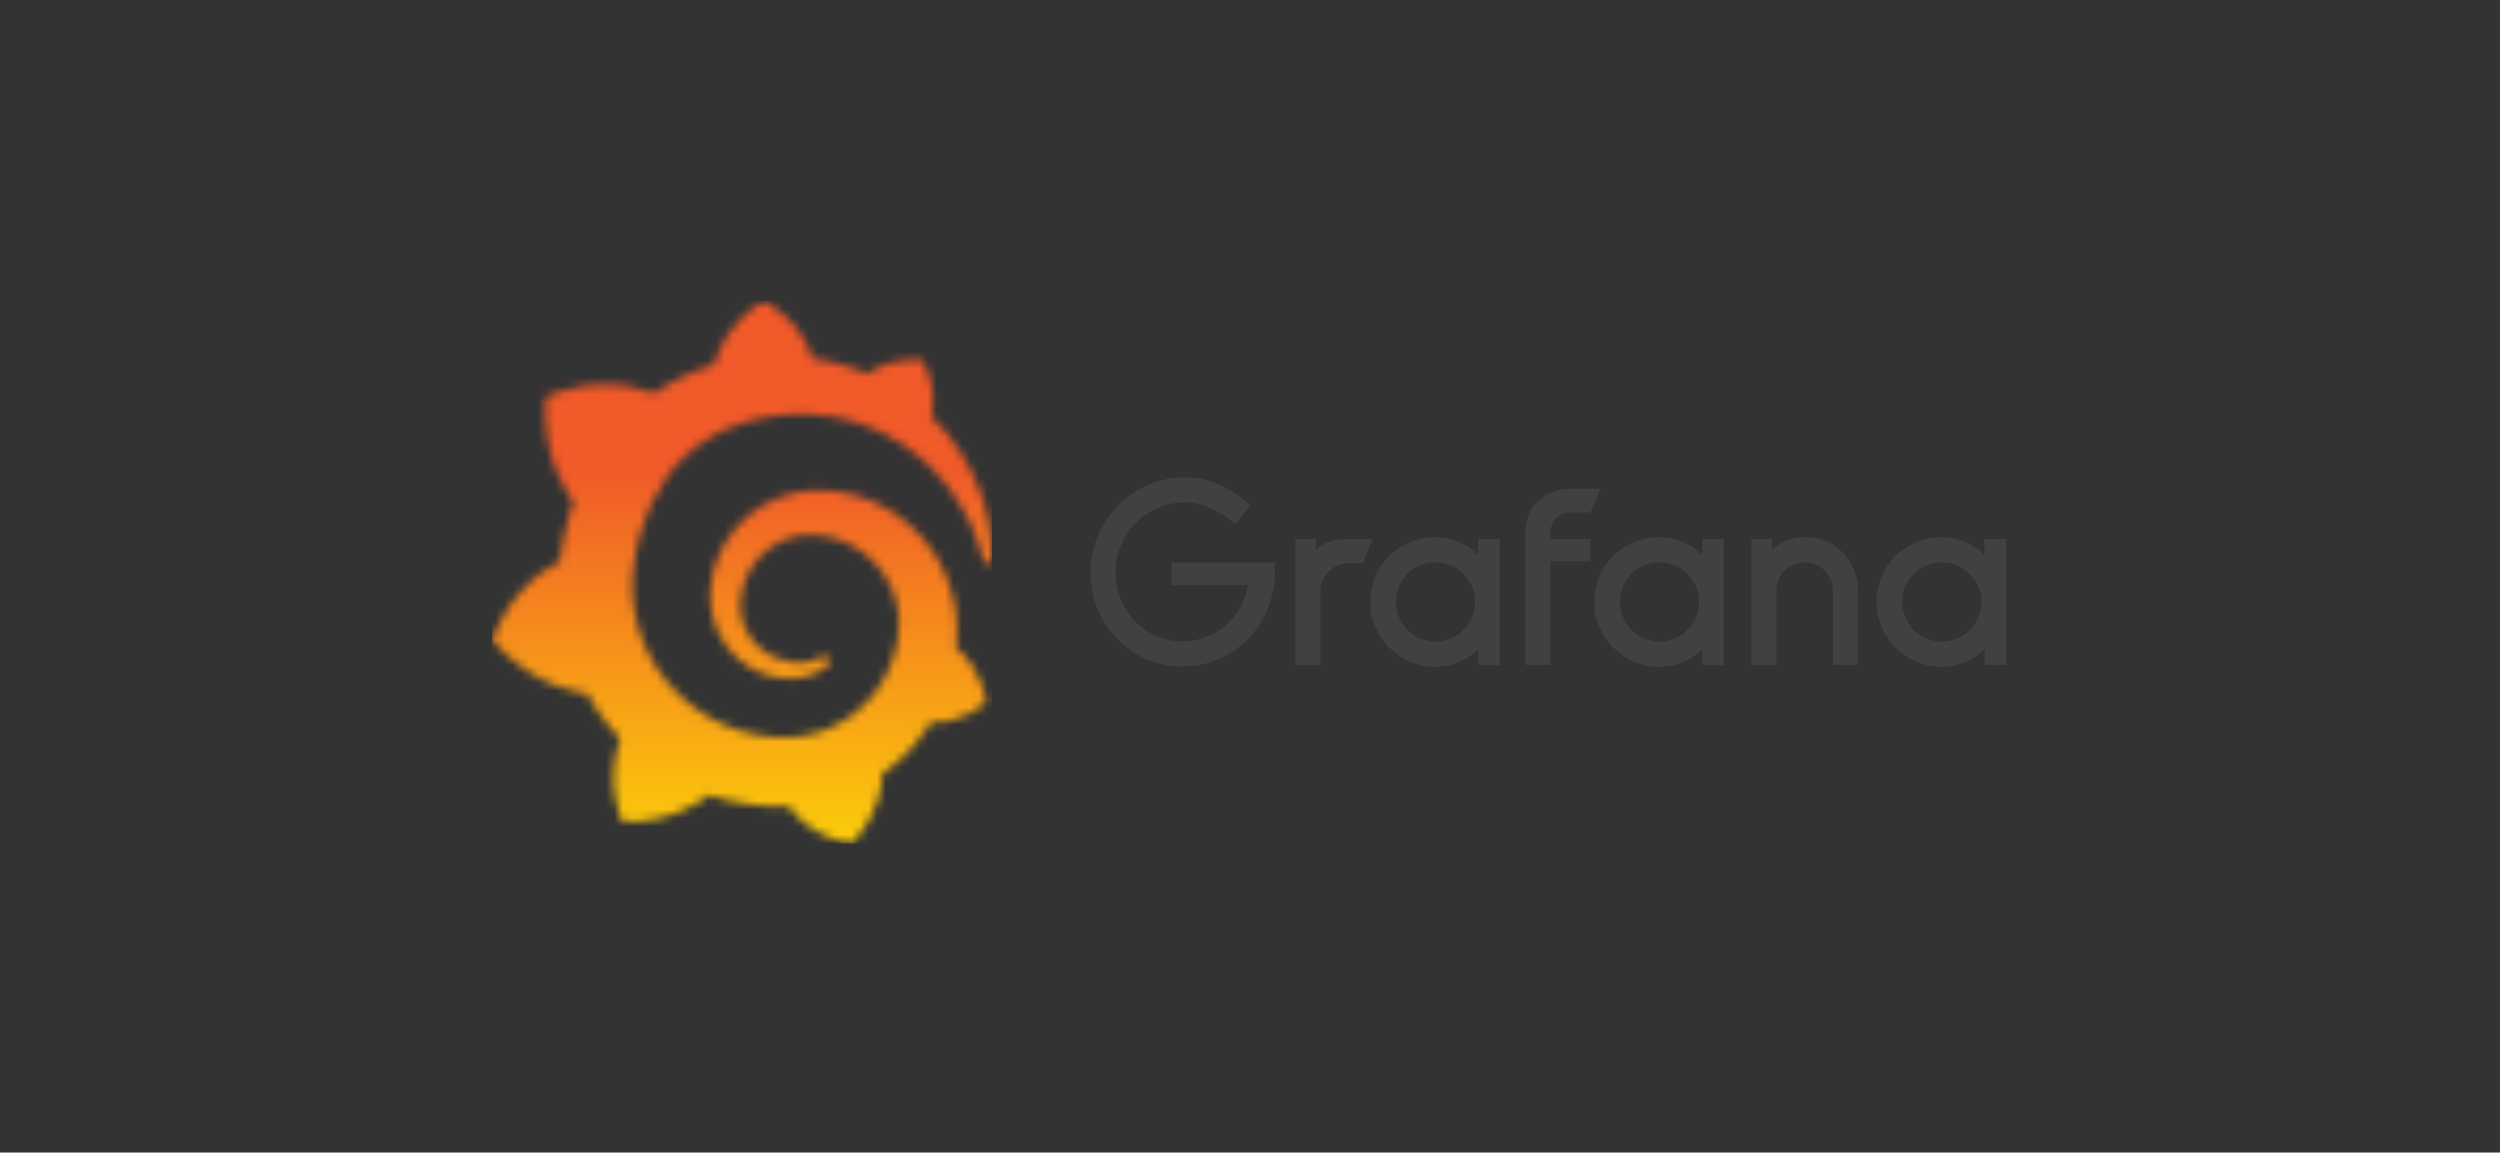 <svg width="295" height="136" viewBox="0 0 295 136" fill="none" xmlns="http://www.w3.org/2000/svg">
<rect x="0" y="0" width="295" height="136" fill="#333333" stroke="none"/>
<g clip-path="url(#clip0_2197_379)">
<mask id="mask0_2197_379" style="mask-type:luminance" maskUnits="userSpaceOnUse" x="89" y="-97" width="187" height="241">
<path d="M275.262 -96.224H89.973V143.565H275.262V-96.224Z" fill="white"/>
</mask>
<g mask="url(#mask0_2197_379)">
<path d="M150.438 67.925C150.204 73.949 145.452 78.641 139.546 78.641C133.314 78.641 128.681 73.596 128.681 67.512C128.681 61.368 133.697 56.323 139.81 56.323C142.571 56.323 145.273 57.51 147.558 59.645L145.775 61.841C144.022 60.326 141.916 59.288 139.81 59.288C135.326 59.288 131.646 62.968 131.646 67.512C131.646 72.111 135.118 75.676 139.542 75.676C143.52 75.676 146.639 72.766 147.26 69.026H138.24V66.385H150.442V67.925H150.438Z" fill="#414042"/>
</g>
<mask id="mask1_2197_379" style="mask-type:luminance" maskUnits="userSpaceOnUse" x="89" y="-97" width="187" height="241">
<path d="M275.262 -96.224H89.973V143.565H275.262V-96.224Z" fill="white"/>
</mask>
<g mask="url(#mask1_2197_379)">
<path d="M160.797 66.469H159.133C157.295 66.469 155.81 67.959 155.81 69.792V78.459H152.841V63.615H155.274V64.861C156.074 64.061 157.351 63.615 158.776 63.615H161.979L160.797 66.469Z" fill="#414042"/>
</g>
<mask id="mask2_2197_379" style="mask-type:luminance" maskUnits="userSpaceOnUse" x="89" y="-97" width="187" height="241">
<path d="M275.262 -96.224H89.973V143.565H275.262V-96.224Z" fill="white"/>
</mask>
<g mask="url(#mask2_2197_379)">
<path d="M176.972 78.463H174.449V76.591C172.496 78.497 169.42 79.412 166.302 78.042C163.992 77.025 162.273 74.919 161.813 72.435C160.928 67.636 164.621 63.377 169.339 63.377C171.326 63.377 173.109 64.177 174.415 65.483V63.611H176.968V78.463H176.972ZM173.934 72.107C174.636 69.091 172.352 66.351 169.373 66.351C166.791 66.351 164.715 68.457 164.715 71.009C164.715 73.898 167.255 76.132 170.207 75.63C172.024 75.319 173.517 73.907 173.934 72.107Z" fill="#414042"/>
</g>
<mask id="mask3_2197_379" style="mask-type:luminance" maskUnits="userSpaceOnUse" x="89" y="-97" width="187" height="241">
<path d="M275.262 -96.224H89.973V143.565H275.262V-96.224Z" fill="white"/>
</mask>
<g mask="url(#mask3_2197_379)">
<path d="M182.953 62.79V63.62H187.672V66.232H182.953V78.463H180.014V62.879C180.014 59.612 182.358 57.685 185.298 57.685H188.859L187.672 60.475H185.302C183.996 60.475 182.953 61.514 182.953 62.79Z" fill="#414042"/>
</g>
<mask id="mask4_2197_379" style="mask-type:luminance" maskUnits="userSpaceOnUse" x="89" y="-97" width="187" height="241">
<path d="M275.262 -96.224H89.973V143.565H275.262V-96.224Z" fill="white"/>
</mask>
<g mask="url(#mask4_2197_379)">
<path d="M203.405 78.463H200.882V76.591C198.929 78.497 195.853 79.412 192.734 78.042C190.424 77.025 188.705 74.919 188.246 72.435C187.361 67.636 191.054 63.377 195.772 63.377C197.759 63.377 199.541 64.177 200.848 65.483V63.611H203.4V78.463H203.405ZM200.371 72.107C201.073 69.091 198.788 66.351 195.81 66.351C193.228 66.351 191.152 68.457 191.152 71.009C191.152 73.898 193.692 76.132 196.644 75.63C198.457 75.319 199.954 73.907 200.371 72.107Z" fill="#414042"/>
</g>
<mask id="mask5_2197_379" style="mask-type:luminance" maskUnits="userSpaceOnUse" x="89" y="-97" width="187" height="241">
<path d="M275.262 -96.224H89.973V143.565H275.262V-96.224Z" fill="white"/>
</mask>
<g mask="url(#mask5_2197_379)">
<path d="M219.26 69.674V78.459H216.29V69.674C216.29 67.831 214.776 66.351 212.968 66.351C211.096 66.351 209.615 67.836 209.615 69.674V78.459H206.646V63.615H209.109V64.891C210.177 63.943 211.602 63.377 213.087 63.377C216.529 63.381 219.26 66.202 219.26 69.674Z" fill="#414042"/>
</g>
<mask id="mask6_2197_379" style="mask-type:luminance" maskUnits="userSpaceOnUse" x="89" y="-97" width="187" height="241">
<path d="M275.262 -96.224H89.973V143.565H275.262V-96.224Z" fill="white"/>
</mask>
<g mask="url(#mask6_2197_379)">
<path d="M236.716 78.463H234.193V76.591C232.24 78.497 229.164 79.412 226.046 78.042C223.736 77.025 222.017 74.919 221.557 72.435C220.673 67.636 224.365 63.377 229.084 63.377C231.07 63.377 232.853 64.177 234.159 65.483V63.611H236.712V78.463H236.716ZM233.678 72.107C234.38 69.091 232.096 66.351 229.118 66.351C226.535 66.351 224.459 68.457 224.459 71.009C224.459 73.898 226.999 76.132 229.951 75.63C231.764 75.319 233.261 73.907 233.678 72.107Z" fill="#414042"/>
</g>
<mask id="mask7_2197_379" style="mask-type:luminance" maskUnits="userSpaceOnUse" x="58" y="35" width="60" height="65">
<path d="M84.341 42.804C84.341 42.804 84.319 42.897 84.29 43.055C84.023 43.132 83.756 43.206 83.489 43.293C83.12 43.405 82.756 43.54 82.387 43.672C82.023 43.813 81.654 43.955 81.294 44.115C80.567 44.427 79.847 44.778 79.143 45.173C78.461 45.556 77.79 45.977 77.137 46.433C77.044 46.388 76.97 46.356 76.97 46.356C70.306 43.81 64.387 46.874 64.387 46.874C63.847 53.962 67.049 58.431 67.682 59.241C67.525 59.678 67.377 60.122 67.242 60.569C66.75 62.176 66.38 63.825 66.152 65.529C66.12 65.773 66.091 66.021 66.062 66.268C59.906 69.309 58.08 75.543 58.08 75.543C63.22 81.454 69.213 81.821 69.213 81.821C69.219 81.818 69.222 81.811 69.229 81.808C69.991 83.168 70.871 84.463 71.865 85.669C72.279 86.174 72.717 86.662 73.17 87.135C71.296 92.494 73.434 96.953 73.434 96.953C79.156 97.168 82.914 94.448 83.705 93.822C84.274 94.014 84.852 94.185 85.434 94.336C87.193 94.789 88.993 95.056 90.793 95.133C91.243 95.152 91.693 95.162 92.14 95.159H92.359L92.5 95.156L92.783 95.146L93.063 95.133L93.069 95.143C95.763 98.988 100.505 99.531 100.505 99.531C103.877 95.975 104.07 92.449 104.07 91.687C104.07 91.687 104.07 91.661 104.07 91.635C104.07 91.571 104.067 91.529 104.067 91.529C104.063 91.475 104.063 91.423 104.057 91.365C104.764 90.87 105.439 90.337 106.079 89.764C107.429 88.543 108.609 87.154 109.586 85.653C109.68 85.511 109.77 85.37 109.856 85.225C113.672 85.444 116.363 82.862 116.363 82.862C115.73 78.886 113.463 76.948 112.991 76.581C112.991 76.581 112.971 76.565 112.942 76.546C112.917 76.526 112.897 76.513 112.897 76.513C112.875 76.497 112.846 76.478 112.814 76.459C112.836 76.218 112.859 75.98 112.872 75.742C112.901 75.314 112.91 74.884 112.914 74.459L112.91 74.141L112.907 73.98V73.9C112.907 73.791 112.904 73.832 112.904 73.791L112.891 73.524L112.872 73.164C112.865 73.038 112.856 72.932 112.846 72.82C112.836 72.71 112.827 72.598 112.814 72.489L112.775 72.157L112.73 71.83C112.666 71.392 112.582 70.958 112.483 70.531C112.084 68.817 111.415 67.191 110.531 65.728C109.647 64.265 108.548 62.97 107.31 61.88C106.073 60.787 104.684 59.909 103.228 59.254C101.771 58.598 100.241 58.177 98.717 57.984C97.956 57.884 97.197 57.846 96.445 57.855L96.165 57.862L96.094 57.865C96.075 57.865 95.988 57.868 95.998 57.868L95.882 57.874L95.602 57.894C95.496 57.9 95.387 57.91 95.294 57.919C94.908 57.958 94.525 58.01 94.146 58.08C92.635 58.363 91.208 58.91 89.951 59.662C88.694 60.414 87.601 61.356 86.71 62.423C85.823 63.487 85.132 64.667 84.656 65.889C84.18 67.11 83.914 68.371 83.84 69.595C83.82 69.901 83.814 70.206 83.82 70.508C83.82 70.582 83.823 70.659 83.827 70.733L83.836 70.978C83.846 71.126 83.859 71.27 83.872 71.415C83.933 72.035 84.045 72.63 84.213 73.206C84.544 74.353 85.077 75.391 85.733 76.272C86.389 77.156 87.173 77.886 88.006 78.455C88.838 79.024 89.729 79.432 90.61 79.693C91.494 79.953 92.371 80.066 93.198 80.062C93.3 80.062 93.403 80.059 93.506 80.056C93.561 80.056 93.616 80.05 93.67 80.05C93.725 80.046 93.779 80.043 93.834 80.04C93.921 80.03 94.011 80.024 94.098 80.014C94.117 80.014 94.146 80.008 94.172 80.005L94.252 79.995C94.307 79.989 94.358 79.979 94.413 79.972C94.522 79.96 94.615 79.937 94.712 79.921C94.808 79.902 94.905 79.882 95.001 79.857C95.191 79.815 95.374 79.757 95.557 79.703C95.917 79.584 96.255 79.439 96.57 79.278C96.885 79.117 97.174 78.934 97.444 78.745C97.522 78.69 97.595 78.632 97.669 78.574C97.959 78.349 98.004 77.925 97.772 77.642C97.57 77.394 97.222 77.33 96.946 77.484C96.879 77.523 96.808 77.558 96.737 77.594C96.496 77.709 96.245 77.819 95.978 77.905C95.712 77.989 95.435 78.06 95.146 78.111C95.001 78.13 94.856 78.153 94.709 78.166C94.635 78.175 94.561 78.179 94.484 78.179C94.41 78.182 94.329 78.188 94.262 78.185C94.191 78.185 94.12 78.182 94.046 78.182C93.956 78.179 93.866 78.172 93.776 78.169C93.776 78.169 93.731 78.169 93.767 78.166L93.738 78.163L93.677 78.156C93.635 78.153 93.596 78.15 93.555 78.143C93.474 78.134 93.394 78.124 93.313 78.111C92.667 78.021 92.011 77.832 91.381 77.545C90.748 77.259 90.144 76.867 89.597 76.375C89.051 75.887 88.575 75.295 88.202 74.626C87.829 73.961 87.569 73.218 87.447 72.44C87.385 72.051 87.36 71.65 87.369 71.257C87.376 71.148 87.379 71.042 87.385 70.933C87.385 70.962 87.389 70.917 87.389 70.913L87.392 70.875L87.398 70.794C87.401 70.74 87.408 70.688 87.414 70.634C87.437 70.422 87.469 70.206 87.508 69.997C87.807 68.303 88.655 66.651 89.967 65.394C90.295 65.082 90.648 64.789 91.025 64.532C91.401 64.275 91.802 64.044 92.22 63.851C92.638 63.658 93.076 63.5 93.522 63.378C93.969 63.259 94.429 63.179 94.895 63.137C95.126 63.118 95.361 63.108 95.596 63.108C95.657 63.108 95.705 63.111 95.753 63.111L95.943 63.118L96.062 63.121C96.11 63.121 96.062 63.121 96.085 63.124L96.133 63.127L96.322 63.14C96.827 63.182 97.332 63.253 97.827 63.365C98.82 63.587 99.785 63.95 100.685 64.449C102.485 65.445 104.018 67.004 104.96 68.885C105.436 69.82 105.764 70.83 105.931 71.871C105.97 72.132 106.002 72.395 106.024 72.659L106.04 72.858L106.05 73.058C106.053 73.125 106.053 73.189 106.057 73.257C106.057 73.321 106.06 73.395 106.06 73.443V73.614L106.057 73.807C106.05 73.935 106.04 74.144 106.034 74.273C106.012 74.559 105.989 74.848 105.95 75.134C105.915 75.417 105.867 75.7 105.815 75.983C105.758 76.263 105.7 76.542 105.626 76.819C105.488 77.375 105.308 77.918 105.099 78.452C104.677 79.519 104.115 80.532 103.437 81.467C102.077 83.335 100.222 84.862 98.113 85.82C97.058 86.296 95.946 86.646 94.802 86.836C94.23 86.932 93.651 86.99 93.072 87.01L92.966 87.013H92.873L92.686 87.016H92.4H92.259C92.339 87.016 92.246 87.016 92.249 87.013L92.192 87.01C91.88 87.003 91.571 86.987 91.262 86.965C90.025 86.871 88.8 86.653 87.614 86.305C86.427 85.962 85.277 85.502 84.187 84.923C82.01 83.759 80.066 82.165 78.542 80.243C77.777 79.285 77.108 78.256 76.555 77.172C76.002 76.089 75.568 74.954 75.247 73.794C74.928 72.633 74.729 71.444 74.652 70.248L74.639 70.023L74.636 69.968V69.92L74.633 69.82L74.626 69.624L74.623 69.576V69.509V69.37L74.62 69.091V69.036C74.62 69.046 74.62 69.046 74.62 69.017V68.907C74.62 68.763 74.626 68.615 74.629 68.47C74.652 67.879 74.7 67.271 74.777 66.664C74.855 66.056 74.954 65.445 75.079 64.838C75.205 64.233 75.353 63.632 75.52 63.044C75.858 61.864 76.279 60.72 76.777 59.639C77.777 57.476 79.088 55.57 80.663 54.033C81.056 53.647 81.464 53.284 81.888 52.943C82.313 52.602 82.753 52.287 83.206 51.992C83.656 51.693 84.123 51.423 84.602 51.172C84.839 51.043 85.084 50.931 85.328 50.812C85.45 50.757 85.576 50.703 85.698 50.648C85.82 50.593 85.945 50.538 86.071 50.49C86.569 50.278 87.083 50.101 87.598 49.934C87.729 49.896 87.858 49.854 87.987 49.815C88.115 49.773 88.25 49.745 88.379 49.706C88.639 49.632 88.906 49.571 89.17 49.503C89.301 49.468 89.436 49.446 89.568 49.417C89.703 49.388 89.835 49.359 89.97 49.333C90.105 49.307 90.24 49.285 90.372 49.259L90.575 49.224L90.777 49.192C90.912 49.172 91.047 49.15 91.182 49.13C91.333 49.105 91.487 49.092 91.638 49.069C91.764 49.053 91.966 49.031 92.092 49.015C92.188 49.005 92.281 48.995 92.378 48.986L92.568 48.967L92.664 48.957L92.776 48.95C92.931 48.941 93.082 48.931 93.236 48.922L93.465 48.906C93.465 48.906 93.548 48.902 93.474 48.902L93.522 48.899L93.619 48.896C93.751 48.889 93.879 48.883 94.011 48.877C94.532 48.861 95.049 48.861 95.561 48.877C96.586 48.918 97.592 49.031 98.57 49.211C100.527 49.574 102.369 50.204 104.034 51.027C105.703 51.844 107.198 52.847 108.497 53.937C108.577 54.004 108.657 54.075 108.738 54.142C108.818 54.213 108.895 54.281 108.972 54.351C109.13 54.489 109.281 54.634 109.432 54.772C109.583 54.914 109.728 55.058 109.876 55.2C110.017 55.344 110.162 55.486 110.3 55.634C110.85 56.216 111.361 56.807 111.821 57.402C112.743 58.588 113.479 59.784 114.068 60.916C114.106 60.986 114.142 61.057 114.177 61.128C114.212 61.199 114.248 61.269 114.28 61.34C114.347 61.478 114.418 61.617 114.479 61.755C114.543 61.893 114.608 62.028 114.669 62.163C114.727 62.298 114.785 62.433 114.842 62.562C115.061 63.092 115.26 63.593 115.424 64.073C115.694 64.841 115.89 65.535 116.045 66.136C116.106 66.377 116.334 66.538 116.582 66.516C116.839 66.493 117.035 66.281 117.041 66.024C117.054 65.378 117.038 64.616 116.964 63.748C116.868 62.674 116.684 61.43 116.321 60.064C115.964 58.697 115.434 57.203 114.662 55.65C113.888 54.1 112.878 52.487 111.567 50.928C111.055 50.317 110.496 49.712 109.892 49.124C110.792 45.543 108.795 42.437 108.795 42.437C105.349 42.222 103.157 43.508 102.344 44.096C102.209 44.038 102.07 43.98 101.932 43.923C101.344 43.685 100.743 43.463 100.122 43.267C99.502 43.071 98.868 42.891 98.222 42.74C97.573 42.589 96.914 42.46 96.242 42.357C96.123 42.341 96.007 42.325 95.888 42.306C94.39 37.503 90.073 35.494 90.073 35.494C85.257 38.532 84.341 42.804 84.341 42.804Z" fill="white"/>
</mask>
<g mask="url(#mask7_2197_379)">
<path d="M117.051 35.48H58.08V99.527H117.051V35.48Z" fill="url(#paint0_linear_2197_379)"/>
</g>
</g>
<defs>
<linearGradient id="paint0_linear_2197_379" x1="87.559" y1="113.932" x2="87.559" y2="55.419" gradientUnits="userSpaceOnUse">
<stop stop-color="#FFF200"/>
<stop offset="1" stop-color="#F15A29"/>
</linearGradient>
<clipPath id="clip0_2197_379">
<rect width="200" height="100" fill="white" transform="translate(47.399 17.51)"/>
</clipPath>
</defs>
</svg>
